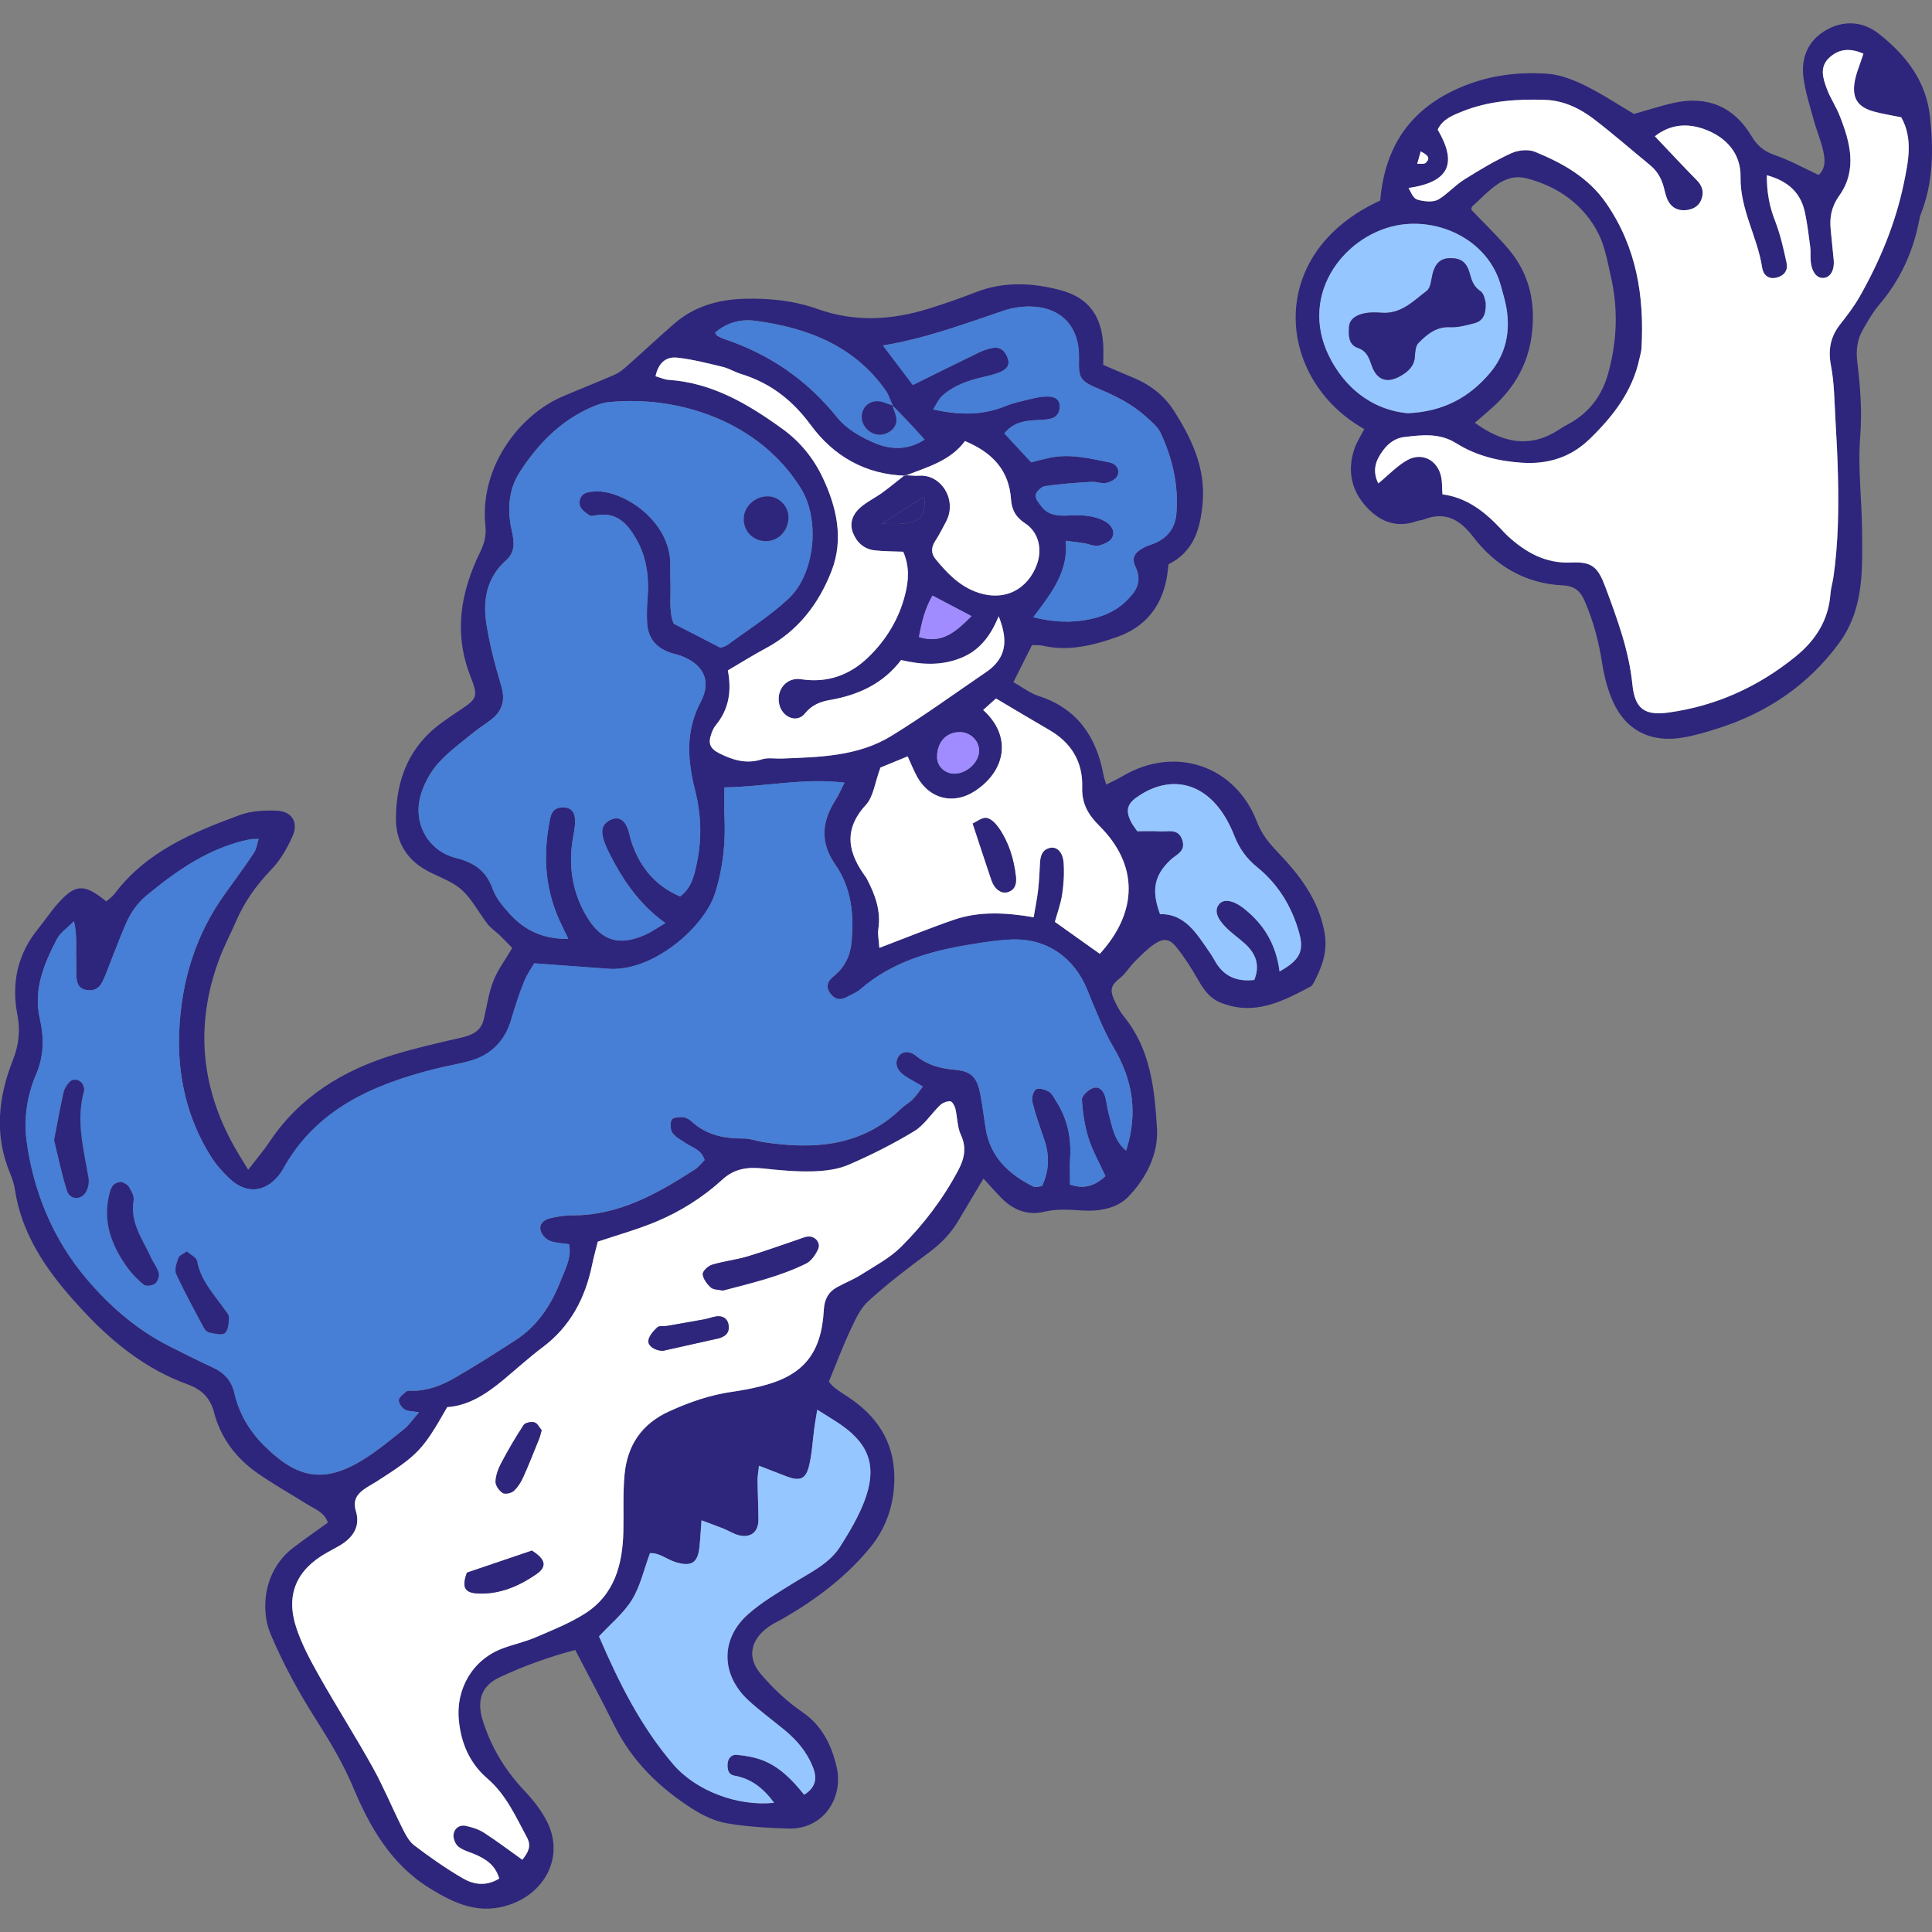 <svg xmlns="http://www.w3.org/2000/svg" viewBox="0 0 720 720"><rect x="0" y="0" width="720" height="720" fill="#808080" stroke="none"/><defs><style>.cls-1{fill:#96c6ff}.cls-2{fill:#fff}.cls-3{fill:#2e267c}.cls-4{fill:#477ed6}</style></defs><g id="Layer_1"><path d="M92.54 435.87c3.74-4.85 5.93-7.36 7.75-10.12 11.22-16.93 27.42-26.83 46.38-32.66 8.18-2.51 16.56-4.41 24.91-6.32 4.17-.95 7.63-2.33 8.72-6.94 1.13-4.76 1.78-9.71 3.55-14.22 1.65-4.21 4.48-7.96 7.04-12.32-1.59-1.63-2.99-3.14-4.47-4.57-1.55-1.49-3.4-2.71-4.71-4.37-3.38-4.31-5.91-9.53-9.97-13.01-4.04-3.47-9.73-4.95-14.32-7.88-6.65-4.26-9.93-10.62-9.87-18.61.12-14.64 5.05-26.94 17.3-35.69 1.75-1.25 3.5-2.49 5.29-3.68 7.81-5.17 8.31-5.36 5.09-13.67-6.25-16.13-3.51-31.32 3.75-46.18 1.54-3.16 2.29-6.09 1.92-9.64-2.28-21.38 12.16-41.09 28.68-48.2 6.46-2.78 13.01-5.33 19.45-8.13 1.61-.7 3.07-1.86 4.4-3.03 5.96-5.28 11.78-10.73 17.78-15.96 7.5-6.55 16.54-9.06 26.28-9.33 9.26-.25 18.45.69 27.19 3.81 13.94 4.98 27.73 4.15 41.53-.15 5.85-1.83 11.65-3.85 17.36-6.08 10.49-4.1 21.13-3.59 31.65-.79 10.27 2.74 15.18 9.34 15.9 19.97.17 2.43.02 4.88.02 7.87 3.65 1.56 7.22 3.16 10.84 4.63 6.43 2.61 11.76 6.6 15.51 12.48 6.69 10.49 11.84 21.41 10.7 34.42-.85 9.6-3.31 18.1-12.73 22.8-.26 2.02-.4 3.84-.75 5.61-2.07 10.5-8.21 17.82-18.17 21.38-8.97 3.2-18.23 5.57-27.95 3.33-1.15-.27-2.4-.14-3.99-.21-2.18 4.34-4.34 8.65-6.93 13.8 3.21 1.8 6.11 4.09 9.42 5.16 14.53 4.72 21.56 15.33 24.2 29.64.16.89.5 1.75.98 3.38 2.19-1.13 4.25-2.06 6.18-3.2 19.4-11.45 41.88-3.98 49.97 17.03 1.73 4.5 4.32 7.76 7.53 11.12 8.31 8.67 15.58 17.97 17.71 30.47 1.18 6.95-1.05 12.64-4.05 18.39-.28.53-.65 1.15-1.14 1.42-10.64 5.68-21.31 11.17-33.87 5.9-3.92-1.65-6.08-4.84-8.11-8.39-2.42-4.23-5.06-8.4-8.1-12.19-2.52-3.13-4.76-3.39-8.07-1.18-2.75 1.84-5.13 4.3-7.49 6.65-1.95 1.94-3.37 4.48-5.5 6.15-3.99 3.12-3.64 5.01-1.39 9.57.81 1.64 1.76 3.27 2.91 4.68 9.9 12.14 11.43 26.96 12.32 41.58.6 9.77-4.07 18.78-10.77 25.69-4.12 4.25-10.81 5.43-16.86 5.04-4.91-.32-9.57-.7-14.5.48-6.05 1.44-11.5-.69-15.88-5.17-2.12-2.17-4.11-4.45-6.65-7.22-3.33 5.59-6.41 10.71-9.45 15.86-2.85 4.84-6.68 8.62-11.22 11.97-7.63 5.63-15.19 11.43-22.2 17.8-3 2.72-4.88 6.89-6.66 10.69-2.84 6.05-5.18 12.34-8.08 19.36 1.41 2.12 4.2 3.77 7 5.61 10.61 6.96 17.18 16.41 17.39 29.55.16 9.86-2.71 18.93-8.84 26.47-8.98 11.04-20.27 19.5-32.56 26.62-1.86 1.07-3.85 1.95-5.58 3.2-6.57 4.78-8.03 11.29-2.87 17.4 4.5 5.32 9.74 10.29 15.48 14.22 7.47 5.12 10.91 12.25 12.85 20.44 2.68 11.28-4.64 23.47-18.08 23.05-7.65-.24-15.36-.68-22.88-1.98-4.39-.76-8.79-2.86-12.6-5.28-12.35-7.84-22.6-17.77-29.23-31.1-4.63-9.3-9.54-18.46-14.6-28.2-9.58 2.53-19.08 5.9-28.19 10.18-6.77 3.18-8.64 8.65-6.24 16.24 3.09 9.79 8.24 18.35 15.33 25.87 3.32 3.51 6.47 7.46 8.62 11.75 6.3 12.56-.32 26.06-13.61 30.76-11.61 4.11-20.91-.29-30.18-6.02-14.25-8.81-22.24-22.66-28.42-37.42-3.83-9.15-8.8-17.36-14.07-25.66-6.38-10.05-12.15-20.66-16.78-31.62-3.85-9.11-2.71-23.81 8.64-32.34 4.12-3.1 8.35-6.06 12.72-9.22-1.38-3.89-4.71-4.94-7.43-6.64-6.23-3.88-12.64-7.5-18.66-11.67-8.04-5.58-13.84-13.15-16.32-22.67-1.49-5.71-4.78-8.69-10.08-10.61-14.77-5.33-27.09-15.05-37.49-26.04-12.31-13.01-23.76-27.45-26.63-46.35-.32-2.1-1.01-4.2-1.83-6.17-5.93-14.2-4.45-28.3 1.01-42.1 2.25-5.67 2.86-11.06 1.71-16.99-2.27-11.74.02-22.52 7.67-31.97 2.51-3.1 4.72-6.45 7.36-9.43 6.56-7.42 9.84-7.58 18.1-.85 1-.91 2.27-1.74 3.12-2.88 11.87-15.72 29.16-22.9 46.78-29.35 4.18-1.53 9.05-1.73 13.57-1.58 5.69.19 8.28 4.35 5.92 9.58-1.98 4.38-4.47 8.83-7.78 12.24-5.65 5.84-10.18 12.21-13.36 19.64-1.92 4.49-4.25 8.81-5.98 13.36-9.64 25.48-6.98 49.83 7.01 73.08.93 1.55 1.88 3.09 3.58 5.88Zm240.02-284.82.13.1c-.87-1.91-1.46-4.01-2.65-5.69-11.83-16.73-29.22-23.32-48.54-25.91-5.36-.72-10.7.58-15.03 4.47.53.71.65 1.01.87 1.13.81.42 1.62.87 2.47 1.15 16.92 5.68 30.95 15.25 42.22 29.32 3.43 4.29 9 7.42 14.2 9.59 5.81 2.42 12.26 2.6 18.33-1.41-2.16-2.37-3.95-4.37-5.79-6.33-2.04-2.17-4.14-4.29-6.22-6.43Zm4.81 26.21c-14.85-.41-26.74-7.33-35.17-18.8-6.91-9.39-15.13-15.75-26.05-19.1-2.33-.72-4.48-2.09-6.84-2.65-5.6-1.35-11.22-2.8-16.93-3.43-4.37-.48-7.09 2.19-8.08 6.93 1.92.55 3.35 1.24 4.82 1.34 16.3 1.09 29.61 8.99 42.42 18.24 6.65 4.8 11.62 10.95 15.05 18.18 5.25 11.08 7.88 22.92 3.34 34.71-4.71 12.23-12.48 22.44-24.45 28.85-4.79 2.57-9.41 5.48-14.23 8.3 1.51 7.84.32 14.57-4.5 20.42-.76.92-1.27 2.11-1.67 3.25-1.28 3.58-.45 5.52 3.05 7.27 5.01 2.51 10.08 4.05 15.82 2.2 2.22-.72 4.84-.19 7.27-.28 14.12-.55 28.48-.79 40.93-8.42 12.23-7.5 23.86-15.99 35.73-24.07 1.01-.69 1.95-1.5 2.79-2.39 4.14-4.37 4.85-9.8 1.5-18.16-3.1 7.64-7.38 12.93-14.24 15.62-7.15 2.81-14.36 2.53-22.12.7-6.63 8.75-15.8 13.02-26.46 14.88-3.41.6-6.71 1.71-9.37 5.04-3.01 3.77-8.52 1.42-9.59-3.53-1.15-5.31 2.73-10.07 8.11-9.24 9.9 1.51 18.26-1.55 25.16-8.26 6.67-6.48 11.44-14.34 13.7-23.49 1.25-5.08 1.67-10.21-.76-15.77-3.4-.14-7.05-.1-10.64-.51-3.99-.46-6.71-2.97-8.12-6.62-1.38-3.57.01-6.83 2.59-9.17 2.45-2.22 5.58-3.68 8.29-5.64 2.89-2.09 5.64-4.38 8.45-6.59 1.83.07 3.67.31 5.49.2 8.07-.51 14.19 9.05 9.92 17.1-1.29 2.43-2.53 4.89-4.02 7.19-1.52 2.35-1.69 4.61.07 6.75 4.1 4.98 8.51 9.7 14.68 12.1 11.28 4.38 19.84-1.21 23.08-9.97 2.15-5.82.68-12.13-4.35-15.41-3.51-2.29-4.99-5.02-5.26-8.95-.74-10.55-6.57-17.27-17.16-21.72-5.4 7.36-14.04 9.71-22.25 12.89Zm61.4 264.22c5.3 1.81 9.27.46 13.21-3.16-2.19-4.8-4.77-9.32-6.31-14.18-1.46-4.59-2.19-9.52-2.45-14.34-.08-1.4 2.32-3.61 4.03-4.26 2.31-.88 4.02.92 4.64 3.25.55 2.06.74 4.22 1.3 6.28 1.33 4.87 2.03 10.08 6.48 13.73 4.51-13.83 2.53-26.24-4.62-38.35-4.02-6.82-6.88-14.35-9.9-21.71-4.89-11.92-15.03-19.02-27.88-18.6-5.18.17-10.36.99-15.5 1.83-14.98 2.45-29.35 6.45-41.16 16.76-1.35 1.18-3.16 1.83-4.76 2.73-2.48 1.4-4.63 1.22-6.42-1.22-1.91-2.61-.85-4.72 1.23-6.38 4.09-3.28 6.19-7.56 6.68-12.63 1-10.31 0-20.34-6.1-29.1-5.68-8.14-5.01-15.96.13-23.94 1.25-1.95 2.14-4.13 3.36-6.5-15.41-1.85-29.76 1.57-44.78 1.76 0 3.82-.14 7.12.03 10.4.5 9.88-.47 19.49-3.48 29.03-4.07 12.86-23.29 29.36-39.66 28.18-8.82-.63-17.64-1.3-27.73-2.04-.92 1.61-2.68 4.05-3.77 6.76-1.82 4.55-3.38 9.21-4.73 13.92-2.42 8.42-7.77 13.74-16.21 15.9-4.14 1.06-8.38 1.78-12.52 2.83-23.15 5.9-44.17 15.05-56.45 37.37-.44.8-.97 1.57-1.55 2.28-5.21 6.39-12.16 6.96-18.31 1.19-2.66-2.5-5.15-5.34-7.07-8.43-8.86-14.22-12.42-30.03-11.71-46.5.81-18.65 6.09-36.14 17.26-51.5 3.6-4.96 7.19-9.93 10.61-15.02.89-1.32 1.08-3.1 1.75-5.15-1.67.08-2.56 0-3.39.17-14.9 3.06-26.9 11.42-38.35 20.87-3.67 3.03-6.18 6.82-7.98 11.07-2.61 6.14-4.92 12.4-7.38 18.61-.34.85-.74 1.68-1.14 2.5-1.22 2.54-3.22 3.55-6 3.08-2.61-.44-3.5-2.32-3.66-4.59-.17-2.44 0-4.9-.1-7.34-.18-4.12.43-8.32-.84-13.71-2.71 2.76-5.13 4.34-6.31 6.58-4.87 9.3-8.9 18.88-6.39 29.83 1.6 7.01 1.54 13.81-1.4 20.67-3.43 8.01-4.68 16.71-3.49 25.26 2.64 18.87 9.9 36.23 22.11 50.73 8.62 10.24 18.91 19.24 31.19 25.39 5.2 2.61 10.39 5.26 15.68 7.68 4.43 2.03 7.3 4.79 8.46 9.94 1.63 7.25 5.51 13.81 10.69 19.02 12.12 12.2 22.05 14.79 36.85 5.79 5.47-3.33 10.46-7.48 15.47-11.5 2.03-1.63 3.54-3.9 5.73-6.37-2.47-.45-4.2-.34-5.38-1.09-1.09-.69-2.25-2.38-2.15-3.51.11-1.13 1.68-2.2 2.75-3.14.39-.34 1.18-.33 1.78-.31 6.05.17 11.49-2 16.53-4.92 7.66-4.43 15.15-9.19 22.57-14.02 8.27-5.38 13.33-13.32 16.81-22.34 1.61-4.18 4.01-8.24 3.02-13.33-2.58-.41-5.12-.41-7.3-1.31-1.43-.59-2.96-2.32-3.33-3.81-.62-2.46 1.34-4.04 3.54-4.55 2.67-.63 5.46-1.08 8.19-1.07 17.44.07 31.78-8.08 45.78-17.12 1.43-.92 2.5-2.4 3.63-3.5-1.2-3.94-4.52-4.58-6.97-6.25-1.75-1.2-3.84-2.2-5-3.85-.84-1.2-.92-3.51-.34-4.93.32-.78 2.69-1.03 4.11-.96 1.11.05 2.4.73 3.25 1.52 5.55 5.17 12.25 6.51 19.54 6.45 2.4-.02 4.79.95 7.2 1.32 18.87 2.88 36.77 1.74 51.5-12.52 1.31-1.27 3.02-2.14 4.29-3.43 1.35-1.37 2.41-3.03 3.74-4.75-2.77-1.64-4.95-2.78-6.96-4.15-2.81-1.92-3.6-4.74-2.15-6.99 1.22-1.91 3.92-2.42 6.49-.35 4.29 3.45 9 4.79 14.4 5.23 6.32.52 8.41 2.78 9.64 9.12.82 4.2 1.31 8.47 1.98 12.7 1.7 10.7 8.63 17.19 17.81 21.73.89.44 2.27-.13 3.23-.21 2.81-6 2.75-11.64.78-17.38-1.58-4.63-3.23-9.26-4.41-14-.35-1.43.32-3.98 1.39-4.65 1.03-.66 3.39.06 4.77.87 1.21.71 1.93 2.32 2.75 3.61 4.1 6.42 5.66 13.46 5.18 21.03-.2 3.27-.03 6.57-.03 10.03Zm-212.71 258.6c-1.47-4.97-4.78-7.09-8.48-8.79-2.22-1.02-4.75-1.58-6.65-3.01-1.17-.88-2.08-3.05-1.93-4.52.22-2.33 2.17-3.85 4.63-3.32 2.35.51 4.79 1.28 6.78 2.57 4.8 3.1 9.36 6.56 14.25 10.05 2-2.53 3.52-4.98 1.74-8.28-4.21-7.8-7.78-15.98-14.75-21.97-6.59-5.67-9.81-13.08-10.65-21.72-1.16-11.93 5.28-22.75 16.43-26.84 4.02-1.48 8.27-2.41 12.2-4.09 6.18-2.64 12.52-5.16 18.17-8.72 11.28-7.08 14.26-18.5 14.52-30.97.15-7.04-.24-14.13.45-21.11 1.06-10.78 6.37-18.76 16.64-23.42 7.6-3.45 15.3-6.13 23.57-7.29 3.63-.51 7.26-1.23 10.82-2.12 15.58-3.89 22.33-12.13 23.22-28.46.2-3.72 1.61-6.52 4.79-8.31 2.93-1.65 6.12-2.85 8.95-4.65 5.15-3.28 10.75-6.2 15.02-10.43 8.48-8.43 15.72-18 21.36-28.63 2.21-4.16 3.19-8.35.95-13.13-1.38-2.94-1.27-6.55-2.06-9.81-.25-1.05-1.2-2.68-1.9-2.71-1.26-.06-2.86.57-3.8 1.47-3.29 3.16-5.86 7.38-9.62 9.67-7.82 4.75-16.08 8.91-24.49 12.53-4.08 1.76-8.91 2.32-13.42 2.45-6.09.16-12.22-.41-18.3-1.07-5.71-.62-10.69-.07-15.26 4.11-7.27 6.65-15.62 11.91-24.7 15.7-6.97 2.91-14.3 4.94-21.77 7.46-.68 2.76-1.51 5.68-2.12 8.66-2.55 12.42-8.09 22.96-18.48 30.74-5.14 3.85-9.89 8.22-14.84 12.32-6.17 5.11-12.76 9.42-20.66 9.94-9.22 16.15-10.75 17.75-26.58 27.89-1.29.83-2.66 1.53-3.93 2.38-3.01 2.02-4.77 4.35-3.54 8.43 1.78 5.92-1.15 10.02-6.12 12.95-1.58.93-3.23 1.76-4.83 2.67-11.17 6.33-15.27 15.59-11.28 27.8 2.07 6.32 5.32 12.33 8.61 18.16 6.45 11.43 13.52 22.5 19.89 33.96 4.01 7.21 7.15 14.89 10.86 22.27 1.22 2.44 2.53 5.21 4.6 6.78 5.82 4.45 11.88 8.67 18.2 12.35 3.97 2.31 8.61 3.04 13.51.04Zm82.43-458.7c.5-.2 1.78-.43 2.71-1.12 7.63-5.63 15.78-10.72 22.65-17.17 9.96-9.35 11.81-29.47 4.63-41.05-15.45-24.92-45.42-34.79-71.56-32.19-2.68.27-5.37 1.34-7.84 2.51-10.87 5.12-18.85 13.5-25.29 23.4-4.43 6.83-4.8 14.43-3.04 22.16.92 4.07 1.32 7.82-2.24 10.98-7.16 6.37-8.64 14.78-7.25 23.58 1.23 7.82 3.27 15.56 5.54 23.16 1.53 5.13.52 9.03-3.45 12.28-2.13 1.75-4.55 3.14-6.68 4.88-4.48 3.68-9.25 7.13-13.14 11.37-2.81 3.06-5.01 7.02-6.39 10.97-3.73 10.66 1.76 21.77 12.74 24.57 6.96 1.77 11.36 4.86 13.77 11.68 1.18 3.34 3.77 6.34 6.2 9.06 5.69 6.39 12.85 9.6 21.94 9.42-1.35-2.8-2.46-4.98-3.46-7.22-5.42-12.2-5.98-24.83-3.29-37.75.6-2.9 2.27-4.16 5.17-4.01 3.26.18 4.1 2.52 4.11 5.06.01 2.42-.59 4.85-.96 7.27-1.53 10.05.06 19.59 5.27 28.32 5.41 9.09 12 11.12 21.65 6.9 2.45-1.07 4.67-2.68 7.69-4.44-9.95-7.11-16.15-16.47-21.22-26.65-1.07-2.15-2.05-4.51-2.3-6.86-.29-2.71 1.55-4.65 4.15-5.36 2.53-.7 4.14.99 5.05 3.01.87 1.93 1.13 4.12 1.84 6.13 3.18 9.09 8.82 15.94 17.95 19.8 4.22-3.1 5.2-7.6 6.17-12.06 1.98-9.14 1.75-18.2-.54-27.31-2.81-11.17-3.79-22.07 2.02-33.06 4.26-8.06.95-14.2-7.54-17.32-.86-.32-1.77-.5-2.66-.75-5.95-1.69-9.54-5.38-9.76-11.78-.09-2.69-.1-5.4.14-8.07.7-8.1-.1-15.86-4.29-23.07-3.3-5.67-7.31-9.91-14.66-8.64-.89.15-2.09.44-2.7.01-1.37-.96-3.13-2.14-3.51-3.57-.58-2.14.44-4.45 2.92-4.97 2.04-.43 4.29-.49 6.35-.12 11.29 2.03 24.7 13.21 24.4 27.27-.08 3.98.2 7.97.06 11.94-.13 4.03.21 7.88 1.27 9.88 6.61 3.39 11.7 6.01 17.36 8.92Zm36.08 283.98c-.44 2.71-.8 4.69-1.08 6.68-.67 4.84-.86 9.8-2.05 14.5-1.22 4.78-3.51 5.5-8.26 3.69-3.28-1.25-6.55-2.53-10.33-4-.26 2.52-.56 4.02-.54 5.51.06 4.9.33 9.79.33 14.69 0 4.44-2.85 6.76-7.14 5.75-2.04-.48-3.9-1.71-5.88-2.51-2.41-.97-4.86-1.84-8.19-3.09-.31 4.07-.45 7.05-.77 10.02-.63 5.84-3 7.31-8.71 5.62-3.4-1-6.32-3.68-9.72-3.39-2.3 6.2-3.61 12.32-6.71 17.35-3.1 5.05-7.98 9-12.29 13.65 7.39 17.2 15.57 33.6 27.66 47.68 8.53 9.94 24.06 15.78 37.59 14.33-3.93-5.33-8.42-8.98-14.79-10.11-2.28-.41-2.62-2.28-2.55-4.22.08-2.18 1.44-3.72 3.4-3.54 3.29.31 6.67.87 9.72 2.06 6.41 2.51 11.1 7.39 15.43 12.82 4.26-2.7 4.96-5.97 3.25-10.31-2.21-5.6-5.91-9.96-10.44-13.71-4.48-3.71-9.21-7.15-13.49-11.07-10.32-9.46-10.65-22.84-.33-32.08 5.18-4.64 11.36-8.21 17.31-11.92 6.24-3.89 13.12-7.04 17.18-13.48 3.41-5.42 6.78-11.03 9.02-16.99 4.46-11.89 2.36-20.45-8.42-28.05-2.72-1.92-5.61-3.6-9.2-5.88m23.14-172.11c9.74-3.7 18.68-7.35 27.79-10.48 9.44-3.24 19.25-2.73 29.73-.94.64-3.9 1.31-7.13 1.68-10.38.38-3.35.48-6.72.69-10.09.17-2.64.96-4.89 3.93-5.42 2.39-.43 4.56 1.62 4.85 5.51.3 3.91.05 7.93-.53 11.82-.53 3.56-1.82 7.01-2.72 10.28 5.91 4.21 11.32 8.06 16.75 11.92 14.29-15.71 14.44-33.18-.19-47.72-4.22-4.2-6.56-8.29-6.38-14.41.28-9.3-3.98-16.49-12.15-21.23-6.59-3.83-13.12-7.75-19.98-11.81-1.72 1.55-3.23 2.9-4.77 4.29 10.89 9.81 8.43 22.87-3.35 30.38-7.87 5.01-16.73 2.7-21.23-5.44-1.28-2.31-2.25-4.8-3.57-7.65-4.12 1.69-7.72 3.18-10.14 4.17-2.06 5.56-2.58 10.81-5.43 13.92-8.65 9.43-6.56 18.07.09 27.06.18.24.3.53.44.81 3.02 5.78 5.13 11.73 4.11 18.46-.3 1.98.2 4.07.39 6.95Zm57.35-123.23c7.79 1.9 14.1 2.09 20.5.86 5.23-1.01 10.03-2.97 13.89-6.66 3.66-3.5 6.47-7.13 3.75-12.91-1.67-3.55-.36-5.42 3.26-7.34 1.34-.71 2.86-1.07 4.25-1.69 4.62-2.06 7.24-5.78 7.68-10.66.95-10.62-1.4-20.74-5.86-30.3-1.11-2.37-3.47-4.25-5.5-6.09-5.05-4.57-11.02-7.59-17.28-10.21-7.39-3.1-7.79-3.97-7.63-11.57.25-11.69-6.6-19.08-18.26-19.23-3.31-.04-6.79.51-9.93 1.58-14.57 4.93-28.99 10.33-44.87 12.94 4.18 5.53 7.79 10.31 11.14 14.73 8.74-4.31 16.66-8.27 24.64-12.12 1.63-.79 3.41-1.41 5.19-1.7 2.86-.47 4.49 1.1 5.49 3.72 1.04 2.72-.47 4.23-2.46 5.13-2.19 1-4.62 1.53-6.99 2.08-5.44 1.26-10.65 3.08-14.85 6.86-1.42 1.28-2.24 3.24-3.48 5.13 9.52 2.11 18.13 2.33 26.66-1.13 3.38-1.38 7.04-2.1 10.62-2.97 1.77-.43 3.63-.72 5.44-.7 2.25.02 4.34.67 4.47 3.51.11 2.47-1.13 4.22-3.46 4.76-2.06.48-4.24.45-6.38.59-4.05.27-7.79 1.16-10.78 4.88 3.44 3.71 6.71 7.23 9.99 10.77 2.53-.62 4.58-1.17 6.66-1.64 7.74-1.72 15.25.23 22.74 1.73 2.28.46 3.79 2.68 2.75 4.94-.6 1.3-2.65 2.35-4.22 2.67-1.71.35-3.64-.54-5.44-.43-5.78.37-11.57.75-17.29 1.59-1.39.2-3.34 2.05-3.53 3.36-.2 1.34 1.26 3.1 2.32 4.42 2.59 3.24 6.26 3.37 10.04 3.18 4.62-.23 9.26-.12 13.45 2.15 2.33 1.26 3.91 3.68 2.72 6.07-.75 1.52-3.22 2.61-5.11 3-1.65.34-3.55-.61-5.35-.9-2.03-.32-4.08-.54-6.84-.9 1.04 11.44-5.27 19.43-12.11 28.48Zm91.79 132.03c7.61-4.27 9.22-7.59 7.29-14.5-2.71-9.68-7.8-18.03-15.61-24.36-3.98-3.22-6.62-6.91-8.49-11.63-1.56-3.93-3.61-7.88-6.29-11.11-8.41-10.11-19.95-10.59-30.28-3.21-3.42 2.44-3.9 4.92-2.13 8.72.63 1.35 1.63 2.52 2.5 3.83 2.99 0 5.72-.13 8.43.04 3.14.2 7.02-1.26 8.41 3.43 1.21 4.1-2.33 5.2-4.42 7.17-6.07 5.7-7.27 11.31-3.94 20.25 7.86-.2 12.28 5.22 16.35 11.14 1.39 2.02 2.86 4.01 4.03 6.15 3.17 5.79 8.01 7.98 14.74 7.24 2.16-5.32.69-9.61-3.21-13.27-2.23-2.09-4.8-3.82-6.98-5.95-3.77-3.69-4.67-6.51-3.13-8.74 1.71-2.48 5.41-1.91 9.67 1.5 7.23 5.78 11.77 13.17 13.07 23.31ZM362.05 229.6c-5.38-2.83-9.84-5.18-14.54-7.65-2.84 4.86-4.03 9.95-5.05 15.46 8.53 2.66 13.61-1.79 19.59-7.81m-4 43.24c-5.26-.2-8.85 3.58-8.84 9.3 0 3.43 2.89 6.19 6.47 6.19 4.56 0 9.08-4.14 9.21-8.42.11-3.66-3.05-6.92-6.84-7.07m-29.45-77.69c13.34.73 16.7-1.39 15.86-10.08zM514.36 74.76c1.72-19.98 11.01-34.18 30.06-42.25 10.58-4.48 21.27-5.79 32.3-5.02 4.71.33 9.54 2.22 13.86 4.33 6.3 3.09 12.2 7.01 18.38 10.65 4.82-1.36 9.74-3 14.77-4.12 12.45-2.77 22.42 1.34 28.98 12.34 2.21 3.71 4.79 5.78 8.84 7.16 5.45 1.86 10.55 4.73 16.19 7.34 2.91-2.6 2.38-6.26 1.52-9.77-.87-3.56-2.32-6.98-3.29-10.52-1.44-5.31-3.19-10.61-3.88-16.04-.98-7.63 1.93-14.09 8.8-17.84 6.44-3.52 13.4-3.03 19.11 1.43 10.13 7.92 17.83 17.58 19.27 31.13 1.31 12.34 1.23 24.46-3.44 36.2-.34.85-.5 1.77-.67 2.68-2.29 11.64-7.1 22.03-14.84 31.11-2.37 2.78-4.21 6.04-6.04 9.22-2.18 3.78-2.66 7.65-2.1 12.26 1.11 9.09 1.79 18.41 1.07 27.51-.94 12.02.62 23.85.7 35.75.07 10.02.4 20.27-2.77 29.99-1.3 3.99-3.31 7.94-5.79 11.33-11.43 15.6-26.72 25.93-45.05 31.79-4.37 1.4-8.81 2.73-13.32 3.47-12.8 2.08-22.2-3.37-26.8-15.54-1.5-3.96-2.54-8.18-3.19-12.37-1.22-7.92-3.24-15.53-6.42-22.9-1.62-3.74-3.68-5.71-8.16-5.92-13.97-.67-25.1-7.2-33.52-18.19-4.79-6.25-10.27-9.51-18.2-6.41-.85.33-1.82.33-2.68.64-8.12 2.89-14.56-.17-19.63-6.21s-6.22-13.23-3.66-20.75c.87-2.56 2.42-4.88 3.67-7.33-32.96-18.53-37.19-65.49 5.93-85.16Zm144.1-9.46c-.05 6.5 1 11.72 3.04 16.97 1.98 5.08 3.2 10.49 4.33 15.84.57 2.67-.97 4.74-3.82 5.39-3.11.71-4.92-1.18-5.3-3.74-1.74-11.48-8.26-21.67-8.05-33.81.15-8.68-5.31-14.88-13.62-17.84-6.6-2.35-12.84-1.63-18.3 2.69 5.46 5.76 10.44 11.14 15.59 16.35 1.95 1.97 2.67 4.12 1.93 6.64-.75 2.56-2.65 4.03-5.32 4.46-3.03.48-5.57-.44-7.11-3.07-.9-1.54-1.28-3.42-1.73-5.19-.85-3.38-2.45-6.22-5.18-8.45-6.88-5.64-13.57-11.5-20.62-16.92-5.4-4.15-11.51-7.16-18.5-7.39-10.47-.35-20.85.33-30.74 4.28-3.68 1.47-7.43 2.92-9.27 6.81 7.12 12.17 4.83 19.47-10.86 21.76 2.09 3.99 2.05 4.23 5.37 4.8 1.92.33 4.39.34 5.92-.61 3.36-2.09 6.07-5.21 9.42-7.31 5.67-3.57 11.47-7.03 17.55-9.83 2.55-1.17 6.35-1.57 8.86-.54 10.26 4.21 19.83 9.5 26.46 19.05 11.41 16.45 14.34 34.84 13.23 54.26-.07 1.21-.47 2.4-.72 3.6-2.57 12.24-9.8 21.58-18.52 30.06-7.06 6.86-15.47 9.52-25.18 8.91-8.73-.55-17.17-2.58-24.47-7.18-6.43-4.06-12.96-3.17-19.54-2.4-4.45.52-7.6 3.9-9.67 7.83-1.59 3.02-1.61 6.21.02 9.46 3.87-3.18 6.97-6.55 10.77-8.67 5.49-3.08 11.23-.08 12.62 6.05.46 2.04.34 4.21.51 6.68 9.07 1.2 15.7 6.44 21.68 12.77.84.89 1.64 1.83 2.55 2.66 6.75 6.18 14.11 10.44 23.87 9.98 7.74-.36 9.88 1.76 12.7 9.34 4.36 11.77 8.72 23.47 10 36.17.92 9.16 4.69 11.63 13.53 10.39 17.74-2.48 33.42-9.6 47.31-20.89 7.52-6.11 12.24-13.58 12.97-23.4.16-2.12.82-4.19 1.12-6.3 1.78-12.45 1.95-24.97 1.67-37.51-.16-7.03-.52-14.06-.94-21.08-.4-6.71-.4-13.51-1.66-20.07-1.14-5.94-.21-10.79 3.45-15.44 2.65-3.36 5.27-6.81 7.37-10.52 7.41-13.14 13.2-27 16.28-41.8 1.72-8.28 3.56-16.83-.91-24.81-3.69-.76-7.04-1.25-10.27-2.16-5.5-1.55-7.86-4.45-7.24-10.04.41-3.75 2.12-7.35 3.41-11.51-4.29-1.85-8.51-2.22-12.47 1.26-4.08 3.58-2.63 7.87-1.14 11.89 1.27 3.43 3.4 6.53 4.75 9.94 3.94 9.95 6.67 20.23-.15 29.84-2.99 4.22-3.66 8.2-3.16 12.88.39 3.65.7 7.31 1.08 10.96.41 3.97-1.29 6.83-4.1 6.82-2.29-.01-4.06-2.33-4.44-6.04-.19-1.82.05-3.7-.19-5.51-.54-4.24-1.07-8.49-1.93-12.67-1.49-7.27-5.99-11.79-14.23-14.07Zm-108.83 92.27c10.59 7.66 20.86 9.63 31.79 2.26 1.52-1.02 3.2-1.79 4.75-2.76 6.83-4.23 11.05-10.29 13.19-18.04 3.31-12.02 3.73-24.08.92-36.19-1.23-5.33-2.15-10.94-4.57-15.74-5.54-10.98-15.32-17.7-26.81-20.64-8.71-2.23-14.28 5.22-20.17 10.37-.37.32-.35 1.09-.42 1.34 4.73 4.96 9.58 9.6 13.89 14.69 7.99 9.42 10.24 20.51 8.55 32.57-1.47 10.44-6.39 18.98-14.11 26.02-2.19 2-4.47 3.91-7.02 6.12ZM524.58 154c13.45-.58 23.13-6.04 30.73-15.06 5.84-6.93 7.64-15.24 6.1-24.18-.47-2.71-1.3-5.36-2-8.02-4.53-17.11-23.1-26-39.28-22.65-19.77 4.09-37.16 26.81-23.75 50.69 6.29 11.21 16.24 18.08 28.21 19.22Zm4.88-97.57c-.46 1.63-.88 3.13-1.3 4.63 1.08-.1 2.56.22 3.18-.37 2.05-1.95.41-3.05-1.88-4.25Z" class="cls-3"/><path d="M398.77 441.48c0-3.46-.17-6.76.03-10.03.47-7.58-1.08-14.61-5.18-21.03-.82-1.29-1.54-2.9-2.75-3.61-1.37-.8-3.73-1.52-4.77-.87-1.07.68-1.74 3.22-1.39 4.65 1.17 4.74 2.82 9.37 4.41 14 1.97 5.75 2.03 11.38-.78 17.38-.95.08-2.34.65-3.23.21-9.18-4.54-16.11-11.03-17.81-21.73-.67-4.23-1.16-8.5-1.98-12.7-1.23-6.35-3.32-8.61-9.64-9.12-5.39-.44-10.11-1.78-14.4-5.23-2.57-2.07-5.27-1.55-6.49.35-1.44 2.25-.66 5.08 2.15 6.99 2.01 1.37 4.19 2.51 6.96 4.15-1.33 1.72-2.39 3.38-3.74 4.75-1.28 1.3-2.98 2.16-4.29 3.43-14.73 14.25-32.63 15.4-51.5 12.52-2.42-.37-4.81-1.34-7.2-1.32-7.3.06-13.99-1.28-19.54-6.45-.85-.79-2.13-1.47-3.25-1.52-1.42-.07-3.79.18-4.11.96-.57 1.41-.5 3.72.34 4.93 1.15 1.64 3.25 2.65 5 3.85 2.44 1.68 5.76 2.31 6.97 6.25-1.12 1.1-2.2 2.58-3.63 3.5-14 9.05-28.34 17.19-45.78 17.12-2.73-.01-5.52.44-8.19 1.07-2.21.52-4.16 2.09-3.54 4.55.38 1.5 1.9 3.22 3.33 3.81 2.17.9 4.72.9 7.3 1.31 1 5.09-1.4 9.15-3.02 13.33-3.48 9.02-8.54 16.96-16.81 22.34-7.42 4.83-14.91 9.59-22.57 14.02-5.04 2.91-10.48 5.09-16.53 4.92-.6-.02-1.39-.03-1.78.31-1.07.94-2.64 2-2.75 3.14-.11 1.13 1.06 2.81 2.15 3.51 1.18.75 2.91.65 5.38 1.09-2.19 2.47-3.7 4.74-5.73 6.37-5.02 4.02-10.01 8.17-15.47 11.5-14.8 9.01-24.73 6.41-36.85-5.79-5.18-5.22-9.05-11.77-10.69-19.02-1.16-5.15-4.02-7.91-8.46-9.94-5.29-2.42-10.47-5.07-15.68-7.68-12.27-6.15-22.57-15.16-31.19-25.39-12.2-14.5-19.47-31.86-22.11-50.73-1.19-8.54.05-17.25 3.49-25.26 2.94-6.86 3-13.66 1.4-20.67-2.51-10.95 1.52-20.53 6.39-29.83 1.17-2.24 3.59-3.82 6.31-6.58 1.27 5.39.66 9.59.84 13.71.1 2.44-.07 4.91.1 7.34.16 2.27 1.05 4.15 3.66 4.59 2.78.47 4.78-.54 6-3.08.4-.83.8-1.65 1.14-2.5 2.45-6.2 4.77-12.47 7.38-18.61 1.81-4.25 4.31-8.04 7.98-11.07C66.1 324.22 78.1 315.86 93 312.8c.83-.17 1.72-.1 3.39-.17-.67 2.05-.87 3.83-1.75 5.15-3.41 5.09-7 10.06-10.61 15.02-11.16 15.36-16.45 32.85-17.26 51.5-.71 16.47 2.85 32.29 11.71 46.5 1.92 3.09 4.41 5.93 7.07 8.43 6.15 5.77 13.1 5.2 18.31-1.19.58-.71 1.11-1.48 1.55-2.28 12.29-22.32 33.3-31.47 56.45-37.37 4.15-1.06 8.38-1.77 12.52-2.83 8.44-2.16 13.79-7.49 16.21-15.9 1.36-4.71 2.91-9.38 4.73-13.92 1.08-2.71 2.85-5.14 3.77-6.76 10.09.74 18.91 1.41 27.73 2.04 16.37 1.17 35.59-15.32 39.66-28.18 3.02-9.54 3.98-19.15 3.48-29.03-.16-3.28-.03-6.58-.03-10.4 15.02-.19 29.37-3.61 44.78-1.76-1.21 2.37-2.1 4.55-3.36 6.5-5.14 7.99-5.8 15.8-.13 23.94 6.11 8.76 7.09 18.79 6.1 29.1-.49 5.06-2.59 9.35-6.68 12.63-2.07 1.66-3.14 3.77-1.23 6.38 1.79 2.44 3.93 2.62 6.42 1.22 1.59-.9 3.4-1.55 4.76-2.73 11.81-10.31 26.18-14.31 41.16-16.76 5.13-.84 10.31-1.66 15.5-1.83 12.85-.41 22.99 6.69 27.88 18.6 3.02 7.36 5.88 14.9 9.9 21.71 7.14 12.11 9.13 24.51 4.62 38.35-4.46-3.65-5.15-8.86-6.48-13.73-.56-2.06-.76-4.22-1.3-6.28-.62-2.33-2.33-4.13-4.64-3.25-1.71.65-4.11 2.86-4.03 4.26.26 4.82.99 9.74 2.45 14.34 1.54 4.85 4.12 9.38 6.31 14.18-3.94 3.62-7.91 4.97-13.21 3.16Zm-353.29-.96c-3.24.05-4.02 1.85-4.62 4.11-2.73 10.36.59 19.3 6.48 27.56 1.75 2.46 3.92 4.71 6.28 6.58.83.66 3.15.37 4.12-.37.96-.73 1.71-2.72 1.42-3.88-.49-2.02-1.96-3.78-2.83-5.72-3.09-6.86-8.02-13.11-6.55-21.46.28-1.56-.88-3.54-1.79-5.07-.54-.91-1.89-1.33-2.51-1.74Zm-25.31-15.63c1.48 5.99 2.78 12.55 4.81 18.89 1.1 3.45 5.32 3.54 7.1.32.8-1.45 1.17-3.49.9-5.11-1.82-10.79-4.79-21.49-1.65-32.54.15-.53-.1-1.2-.26-1.78-.59-2.15-3.67-3.09-5.15-1.43-.98 1.1-1.92 2.48-2.23 3.87-1.26 5.63-2.27 11.32-3.52 17.78m49.45 41.46c-1.33.98-2.8 1.5-3.12 2.42-.66 1.89-1.57 4.39-.86 5.95 3.16 6.88 6.82 13.52 10.39 20.21.39.74 1.27 1.56 2.04 1.69 1.94.33 4.6 1.11 5.73.18 1.26-1.03 1.43-3.73 1.53-5.72.05-1.02-.98-2.16-1.67-3.14-4.02-5.64-8.88-10.74-10.22-18-.24-1.33-2.4-2.31-3.82-3.59" class="cls-4"/><path d="M186.06 700.08c-4.9 3-9.53 2.27-13.51-.04-6.33-3.68-12.38-7.91-18.2-12.35-2.06-1.58-3.37-4.34-4.6-6.78-3.7-7.38-6.85-15.07-10.86-22.27-6.38-11.46-13.45-22.54-19.89-33.96-3.29-5.83-6.54-11.84-8.61-18.16-4-12.21.1-21.47 11.28-27.8 1.6-.91 3.25-1.74 4.83-2.67 4.97-2.93 7.9-7.03 6.12-12.95-1.23-4.08.53-6.41 3.54-8.43 1.27-.85 2.64-1.56 3.93-2.38 15.83-10.14 17.37-11.74 26.58-27.89 7.9-.52 14.48-4.83 20.66-9.94 4.95-4.1 9.7-8.47 14.84-12.32 10.38-7.78 15.92-18.32 18.48-30.74.61-2.97 1.44-5.9 2.12-8.66 7.47-2.52 14.81-4.55 21.77-7.46 9.08-3.79 17.43-9.06 24.7-15.7 4.57-4.18 9.55-4.72 15.26-4.11 6.07.66 12.21 1.23 18.3 1.07 4.52-.12 9.34-.69 13.42-2.45 8.41-3.63 16.67-7.78 24.49-12.53 3.77-2.29 6.33-6.51 9.62-9.67.93-.89 2.54-1.52 3.8-1.47.69.03 1.64 1.66 1.9 2.71.79 3.26.68 6.87 2.06 9.81 2.24 4.78 1.26 8.96-.95 13.13-5.64 10.63-12.88 20.2-21.36 28.63-4.26 4.23-9.87 7.16-15.02 10.43-2.82 1.8-6.02 3-8.95 4.65-3.18 1.79-4.59 4.59-4.79 8.31-.88 16.33-7.63 24.57-23.22 28.46-3.56.89-7.18 1.61-10.82 2.12-8.27 1.16-15.97 3.84-23.57 7.29-10.27 4.66-15.58 12.63-16.64 23.42-.68 6.99-.3 14.07-.45 21.11-.26 12.47-3.24 23.89-14.52 30.97-5.65 3.55-11.99 6.07-18.17 8.72-3.93 1.68-8.18 2.61-12.2 4.09-11.15 4.1-17.59 14.91-16.43 26.84.84 8.64 4.06 16.05 10.65 21.72 6.98 6 10.54 14.17 14.75 21.97 1.78 3.3.27 5.75-1.74 8.28-4.89-3.48-9.45-6.95-14.25-10.05-1.99-1.29-4.44-2.06-6.78-2.57-2.46-.54-4.41.99-4.63 3.32-.14 1.48.76 3.65 1.93 4.52 1.9 1.42 4.43 1.99 6.65 3.01 3.7 1.7 7.01 3.83 8.48 8.79Zm83.34-219.14c10.49-2.77 21.16-5.22 31-10.08 1.91-.95 3.5-3.25 4.43-5.3 1.11-2.45-1.14-4.98-3.8-4.69-1.17.13-2.31.66-3.45 1.04-6.32 2.12-12.58 4.43-18.96 6.33-4.35 1.29-8.94 1.79-13.29 3.11-1.45.44-3.52 2.4-3.43 3.5.15 1.76 1.6 3.69 3.02 4.96.98.88 2.84.76 4.48 1.13M174 586.08c-1.94 5.43-1.04 7.62 4.55 7.79 7.89.24 14.98-2.82 21.29-7.19 4.25-2.94 3.37-5.64-1.62-8.81-8.2 2.78-15.95 5.41-24.22 8.21m27.85-53.09c-.78-.91-1.53-2.57-2.68-2.91-1.18-.36-3.44.11-4.03 1-3.01 4.56-5.77 9.31-8.33 14.14-1.12 2.12-2.03 4.58-2.13 6.92-.06 1.42 1.32 3.38 2.62 4.22.9.58 3.18.13 4.1-.69 1.53-1.36 2.72-3.27 3.58-5.17 2.14-4.72 4.01-9.56 5.96-14.36.34-.83.51-1.73.91-3.14Zm45.33-29.59c6.7-1.5 13.81-3.08 20.91-4.68.29-.07.57-.22.85-.33 2.38-.97 3.08-2.84 2.46-5.15-.55-2.06-2.22-2.86-4.2-2.67-1.48.14-2.91.77-4.39 1.05-4.76.88-9.53 1.71-14.3 2.53-1.19.2-2.81-.16-3.52.5-1.42 1.32-2.98 3.04-3.33 4.82-.41 2.07 2.56 4.03 5.53 3.95Z" class="cls-2"/><path d="M268.49 241.38c-5.66-2.91-10.75-5.52-17.36-8.92-1.06-2-1.4-5.85-1.27-9.88.13-3.98-.15-7.96-.06-11.94.29-14.07-13.11-25.25-24.4-27.27-2.05-.37-4.31-.31-6.35.12-2.48.52-3.5 2.84-2.92 4.97.38 1.42 2.14 2.6 3.51 3.57.6.42 1.8.14 2.7-.01 7.35-1.27 11.36 2.97 14.66 8.64 4.2 7.21 4.99 14.97 4.29 23.07-.23 2.68-.23 5.38-.14 8.07.22 6.4 3.81 10.09 9.76 11.78.89.25 1.8.43 2.66.75 8.5 3.11 11.81 9.25 7.54 17.32-5.81 10.99-4.83 21.89-2.02 33.06 2.29 9.11 2.52 18.17.54 27.31-.97 4.46-1.95 8.96-6.17 12.06-9.14-3.86-14.77-10.71-17.95-19.8-.7-2.01-.97-4.21-1.84-6.13-.91-2.02-2.52-3.7-5.05-3.01-2.6.72-4.44 2.65-4.15 5.36.25 2.35 1.23 4.71 2.3 6.86 5.07 10.19 11.27 19.55 21.22 26.65-3.02 1.76-5.24 3.37-7.69 4.44-9.65 4.22-16.24 2.19-21.65-6.9-5.2-8.74-6.8-18.27-5.27-28.32.37-2.42.97-4.85.96-7.27-.01-2.55-.86-4.89-4.11-5.06-2.9-.16-4.57 1.11-5.17 4.01-2.69 12.92-2.13 25.55 3.29 37.75.99 2.24 2.11 4.42 3.46 7.22-9.09.19-16.25-3.03-21.94-9.42-2.43-2.73-5.01-5.72-6.2-9.06-2.41-6.82-6.82-9.91-13.77-11.68-10.99-2.8-16.47-13.91-12.74-24.57 1.38-3.94 3.58-7.91 6.39-10.97 3.89-4.24 8.66-7.69 13.14-11.37 2.13-1.75 4.55-3.14 6.68-4.88 3.97-3.25 4.98-7.16 3.45-12.28-2.27-7.6-4.31-15.34-5.54-23.16-1.39-8.8.09-17.22 7.25-23.58 3.56-3.16 3.16-6.91 2.24-10.98-1.75-7.73-1.39-15.34 3.04-22.16 6.43-9.9 14.42-18.28 25.29-23.4 2.47-1.16 5.17-2.24 7.84-2.51 26.14-2.6 56.11 7.26 71.56 32.19 7.18 11.58 5.32 31.71-4.63 41.05-6.87 6.45-15.02 11.54-22.65 17.17-.93.69-2.21.92-2.71 1.12Zm25.35-48.69c0-3.93-3.45-7.52-7.38-7.69-4.79-.21-9.05 3.48-9.28 8.04-.25 4.85 3.53 8.73 8.39 8.62 4.7-.11 8.27-3.98 8.27-8.96Z" class="cls-4"/><path d="M304.57 525.36c3.59 2.28 6.48 3.97 9.2 5.88 10.78 7.6 12.89 16.16 8.42 28.05-2.24 5.96-5.6 11.57-9.02 16.99-4.06 6.44-10.94 9.59-17.18 13.48-5.95 3.71-12.13 7.29-17.31 11.92-10.32 9.24-9.98 22.62.33 32.08 4.28 3.93 9.01 7.36 13.49 11.07 4.53 3.76 8.23 8.11 10.44 13.71 1.71 4.35 1.02 7.61-3.25 10.31-4.33-5.43-9.02-10.31-15.43-12.82-3.05-1.19-6.44-1.76-9.72-2.06-1.96-.18-3.33 1.36-3.4 3.54-.07 1.94.27 3.82 2.55 4.22 6.37 1.13 10.86 4.78 14.79 10.11-13.54 1.44-29.07-4.4-37.59-14.33-12.09-14.09-20.26-30.48-27.66-47.68 4.3-4.65 9.18-8.6 12.29-13.65 3.09-5.03 4.41-11.15 6.71-17.35 3.4-.29 6.32 2.39 9.72 3.39 5.71 1.68 8.08.22 8.71-5.62.32-2.97.46-5.95.77-10.02 3.32 1.25 5.78 2.12 8.19 3.09 1.98.8 3.84 2.03 5.88 2.51 4.3 1.02 7.14-1.31 7.14-5.75 0-4.9-.27-9.79-.33-14.69-.02-1.5.28-3 .54-5.51 3.78 1.47 7.05 2.75 10.33 4 4.74 1.81 7.04 1.09 8.26-3.69 1.2-4.7 1.39-9.66 2.05-14.5.27-1.99.64-3.97 1.08-6.68" class="cls-1"/><path d="M327.71 353.25c-.19-2.88-.68-4.97-.39-6.95 1.02-6.73-1.09-12.68-4.11-18.46-.14-.27-.26-.56-.44-.81-6.65-8.99-8.74-17.63-.09-27.06 2.85-3.11 3.37-8.36 5.43-13.92 2.42-1 6.02-2.48 10.14-4.17 1.32 2.85 2.29 5.33 3.57 7.65 4.5 8.14 13.37 10.45 21.23 5.44 11.79-7.52 14.24-20.57 3.35-30.38 1.54-1.39 3.04-2.74 4.77-4.29 6.86 4.06 13.39 7.98 19.98 11.81 8.17 4.75 12.43 11.93 12.15 21.23-.18 6.12 2.16 10.21 6.38 14.41 14.63 14.54 14.48 32 .19 47.72-5.42-3.86-10.84-7.71-16.75-11.92.9-3.28 2.19-6.72 2.72-10.28.58-3.89.83-7.91.53-11.82-.3-3.89-2.46-5.94-4.85-5.51-2.96.53-3.76 2.78-3.93 5.42-.21 3.36-.31 6.74-.69 10.09-.37 3.26-1.03 6.48-1.68 10.38-10.48-1.78-20.28-2.3-29.73.94-9.11 3.13-18.05 6.78-27.79 10.48Zm34.79-46.34c2.66 8.05 4.8 14.62 7.02 21.17 1.1 3.24 3.62 5.1 6.01 4.38 2.9-.88 3.34-3.28 3.04-5.88-.73-6.45-2.6-12.56-6.29-17.93-1.12-1.63-2.89-3.53-4.61-3.8-1.67-.27-3.65 1.4-5.17 2.07Zm-25.33-129.83c-2.81 2.2-5.56 4.49-8.45 6.59-2.71 1.96-5.84 3.41-8.29 5.64-2.58 2.34-3.97 5.61-2.59 9.17 1.41 3.65 4.13 6.16 8.12 6.62 3.6.41 7.25.36 10.64.51 2.43 5.56 2.01 10.7.76 15.77-2.25 9.15-7.03 17.01-13.7 23.49-6.91 6.72-15.27 9.78-25.16 8.26-5.38-.82-9.26 3.93-8.11 9.24 1.07 4.94 6.58 7.3 9.59 3.53 2.66-3.33 5.96-4.44 9.37-5.04 10.66-1.86 19.84-6.14 26.46-14.88 7.76 1.83 14.97 2.11 22.12-.7 6.86-2.69 11.14-7.98 14.24-15.62 3.35 8.36 2.64 13.79-1.5 18.16-.84.88-1.78 1.7-2.79 2.39-11.87 8.08-23.5 16.57-35.73 24.07-12.46 7.64-26.81 7.88-40.93 8.42-2.43.09-5.05-.43-7.27.28-5.75 1.85-10.81.31-15.82-2.2-3.5-1.75-4.33-3.7-3.05-7.27.41-1.14.91-2.33 1.67-3.25 4.82-5.85 6-12.58 4.5-20.42 4.82-2.83 9.44-5.73 14.23-8.3 11.97-6.42 19.74-16.63 24.45-28.85 4.55-11.79 1.91-23.63-3.34-34.71-3.43-7.23-8.39-13.38-15.05-18.18-12.81-9.25-26.12-17.15-42.42-18.24-1.47-.1-2.9-.79-4.82-1.34.99-4.74 3.71-7.41 8.08-6.93 5.7.62 11.33 2.08 16.93 3.43 2.36.57 4.51 1.94 6.84 2.65 10.92 3.35 19.14 9.71 26.05 19.1 8.43 11.47 20.32 18.38 35.17 18.8l-.2-.18Z" class="cls-2"/><path d="M385.06 230.02c6.84-9.05 13.16-17.04 12.11-28.48 2.76.36 4.81.57 6.84.9 1.8.29 3.7 1.24 5.35.9 1.89-.39 4.35-1.49 5.11-3 1.19-2.39-.39-4.81-2.72-6.07-4.19-2.27-8.83-2.38-13.45-2.15-3.78.19-7.45.06-10.04-3.18-1.06-1.32-2.51-3.08-2.32-4.42.19-1.31 2.15-3.16 3.53-3.36 5.72-.84 11.51-1.22 17.29-1.59 1.8-.11 3.73.78 5.44.43 1.57-.32 3.63-1.37 4.22-2.67 1.04-2.26-.46-4.48-2.75-4.94-7.49-1.5-14.99-3.46-22.74-1.73-2.08.46-4.14 1.01-6.66 1.64-3.28-3.54-6.55-7.06-9.99-10.77 2.99-3.71 6.74-4.61 10.78-4.88 2.13-.14 4.32-.12 6.38-.59 2.32-.54 3.57-2.29 3.46-4.76-.13-2.84-2.22-3.49-4.47-3.51-1.81-.02-3.67.27-5.44.7-3.57.87-7.23 1.59-10.62 2.97-8.53 3.47-17.13 3.24-26.66 1.13 1.25-1.89 2.06-3.85 3.48-5.13 4.2-3.78 9.41-5.6 14.85-6.86 2.37-.55 4.8-1.08 6.99-2.08 1.99-.91 3.5-2.42 2.46-5.13-1-2.62-2.63-4.2-5.49-3.72-1.78.29-3.56.91-5.19 1.7-7.98 3.85-15.91 7.81-24.64 12.12-3.34-4.42-6.96-9.21-11.14-14.73 15.88-2.61 30.3-8.01 44.87-12.94 3.14-1.06 6.62-1.62 9.93-1.58 11.66.15 18.52 7.54 18.26 19.23-.16 7.61.24 8.48 7.63 11.57 6.26 2.62 12.23 5.64 17.28 10.21 2.03 1.84 4.4 3.71 5.5 6.09 4.46 9.56 6.81 19.69 5.86 30.3-.44 4.88-3.06 8.61-7.68 10.66-1.39.62-2.91.98-4.25 1.69-3.62 1.92-4.93 3.79-3.26 7.34 2.72 5.78-.09 9.41-3.75 12.91-3.87 3.7-8.66 5.65-13.89 6.66-6.4 1.23-12.72 1.04-20.5-.86Z" class="cls-4"/><path d="M476.85 362.05c-1.3-10.14-5.84-17.53-13.07-23.31-4.26-3.4-7.96-3.98-9.67-1.5-1.54 2.23-.65 5.05 3.13 8.74 2.18 2.13 4.75 3.86 6.98 5.95 3.9 3.66 5.37 7.95 3.21 13.27-6.73.74-11.57-1.45-14.74-7.24-1.17-2.14-2.64-4.13-4.03-6.15-4.06-5.92-8.49-11.34-16.35-11.14-3.33-8.94-2.13-14.54 3.94-20.25 2.1-1.97 5.63-3.07 4.42-7.17-1.39-4.69-5.26-3.24-8.41-3.43-2.71-.17-5.44-.04-8.43-.04-.87-1.31-1.87-2.48-2.5-3.83-1.78-3.8-1.29-6.28 2.13-8.72 10.33-7.38 21.87-6.9 30.28 3.21 2.69 3.23 4.74 7.18 6.29 11.11 1.87 4.71 4.51 8.4 8.49 11.63 7.81 6.33 12.91 14.68 15.61 24.36 1.93 6.91.32 10.23-7.29 14.5Z" class="cls-1"/><path d="M337.37 177.26c8.21-3.17 16.85-5.53 22.25-12.89 10.6 4.45 16.42 11.16 17.16 21.72.28 3.93 1.76 6.66 5.26 8.95 5.03 3.28 6.5 9.59 4.35 15.41-3.23 8.76-11.8 14.35-23.08 9.97-6.18-2.4-10.59-7.12-14.68-12.1-1.76-2.14-1.59-4.4-.07-6.75 1.49-2.3 2.73-4.76 4.02-7.19 4.27-8.06-1.85-17.62-9.92-17.1-1.82.12-3.66-.12-5.49-.2z" class="cls-2"/><path d="M332.56 151.05c2.07 2.14 4.17 4.26 6.22 6.43 1.84 1.95 3.63 3.96 5.79 6.33-6.07 4.01-12.52 3.82-18.33 1.41-5.21-2.17-10.77-5.3-14.2-9.59-11.27-14.07-25.29-23.65-42.22-29.32-.86-.29-1.67-.73-2.47-1.15-.22-.12-.34-.42-.87-1.13 4.34-3.88 9.68-5.18 15.03-4.47 19.32 2.59 36.71 9.18 48.54 25.91 1.19 1.68 1.78 3.78 2.65 5.69-1.97-.58-3.95-1.68-5.9-1.62-3.46.11-5.69 2.78-5.64 5.9.05 3.4 2.92 6.37 6.35 6.56 3.04.17 6.33-2.03 6.55-5.05.14-1.91-.95-3.92-1.49-5.88Z" class="cls-4"/><path d="M362.05 229.6c-5.98 6.02-11.06 10.48-19.59 7.81 1.02-5.51 2.21-10.6 5.05-15.46 4.7 2.47 9.16 4.82 14.54 7.65m-4 43.24c3.79.15 6.95 3.41 6.84 7.07-.13 4.28-4.65 8.42-9.21 8.42-3.58 0-6.46-2.75-6.47-6.19 0-5.72 3.58-9.5 8.84-9.3" style="fill:#a08cff"/><path d="M332.56 151.05c.54 1.96 1.63 3.97 1.49 5.88-.22 3.03-3.52 5.22-6.55 5.05-3.43-.19-6.3-3.16-6.35-6.56-.05-3.11 2.18-5.79 5.64-5.9 1.95-.06 3.93 1.04 5.9 1.62l-.13-.1Zm-3.96 44.1 15.86-10.08c.84 8.69-2.51 10.81-15.86 10.08" class="cls-3"/><path d="M658.46 65.3c8.24 2.28 12.74 6.8 14.23 14.07.86 4.18 1.39 8.43 1.93 12.67.23 1.82 0 3.69.19 5.51.38 3.71 2.15 6.02 4.44 6.04 2.81.02 4.51-2.85 4.1-6.82-.38-3.65-.69-7.31-1.08-10.96-.5-4.68.17-8.66 3.16-12.88 6.82-9.61 4.09-19.89.15-29.84-1.35-3.41-3.48-6.51-4.75-9.94-1.49-4.02-2.94-8.31 1.14-11.89 3.96-3.48 8.18-3.12 12.47-1.26-1.28 4.16-3 7.76-3.41 11.51-.61 5.6 1.74 8.49 7.24 10.04 3.23.91 6.58 1.4 10.27 2.16 4.47 7.98 2.63 16.53.91 24.81-3.08 14.79-8.86 28.66-16.28 41.8-2.1 3.71-4.72 7.16-7.37 10.52-3.67 4.66-4.59 9.5-3.45 15.44 1.26 6.56 1.26 13.36 1.66 20.07.42 7.02.78 14.05.94 21.08.29 12.53.11 25.06-1.67 37.51-.3 2.11-.97 4.18-1.12 6.3-.73 9.82-5.45 17.29-12.97 23.4-13.89 11.28-29.57 18.41-47.31 20.89-8.83 1.23-12.61-1.24-13.53-10.39-1.27-12.69-5.63-24.4-10-36.17-2.81-7.59-4.96-9.71-12.7-9.34-9.76.46-17.12-3.8-23.87-9.98-.9-.83-1.71-1.76-2.55-2.66-5.97-6.32-12.61-11.57-21.68-12.77-.17-2.48-.05-4.65-.51-6.68-1.38-6.13-7.13-9.13-12.62-6.05-3.8 2.13-6.9 5.49-10.77 8.67-1.63-3.25-1.61-6.43-.02-9.46 2.07-3.93 5.21-7.31 9.67-7.83 6.58-.77 13.11-1.66 19.54 2.4 7.3 4.6 15.74 6.64 24.47 7.18 9.71.61 18.12-2.05 25.18-8.91 8.72-8.47 15.95-17.82 18.52-30.06.25-1.2.65-2.39.72-3.6 1.11-19.43-1.82-37.81-13.23-54.26-6.62-9.55-16.2-14.84-26.46-19.05-2.5-1.03-6.31-.64-8.86.54-6.07 2.8-11.88 6.26-17.55 9.83-3.35 2.11-6.06 5.23-9.42 7.31-1.53.95-4 .94-5.92.61-3.32-.57-3.28-.81-5.37-4.8 15.69-2.28 17.98-9.59 10.86-21.76 1.85-3.9 5.59-5.34 9.27-6.81 9.89-3.94 20.26-4.63 30.74-4.28 7 .23 13.11 3.24 18.5 7.39 7.05 5.42 13.74 11.28 20.62 16.92 2.72 2.23 4.33 5.08 5.18 8.45.44 1.77.83 3.65 1.73 5.19 1.54 2.63 4.08 3.55 7.11 3.07 2.68-.43 4.57-1.9 5.32-4.46.74-2.52.02-4.67-1.93-6.64-5.15-5.21-10.13-10.59-15.59-16.35 5.46-4.32 11.71-5.04 18.3-2.69 8.31 2.96 13.78 9.16 13.62 17.84-.21 12.14 6.31 22.33 8.05 33.81.39 2.56 2.19 4.45 5.3 3.74 2.85-.65 4.38-2.72 3.82-5.39-1.13-5.35-2.35-10.76-4.33-15.84-2.04-5.25-3.08-10.47-3.04-16.97Z" class="cls-2"/><path d="M524.58 154c-11.97-1.14-21.91-8.01-28.21-19.22-13.4-23.88 3.99-46.6 23.75-50.69 16.18-3.35 34.75 5.53 39.28 22.65.71 2.66 1.54 5.31 2 8.02 1.54 8.93-.26 17.25-6.1 24.18-7.61 9.03-17.29 14.48-30.73 15.06Zm29.05-41.33c-.21-.5-.47-3.19-1.9-4.16-2.63-1.77-3.3-4.03-4.05-6.76-1.16-4.2-3.37-5.58-7.21-5.56-3.68.01-5.52 2.09-6.46 5.38-.67 2.34-.71 5.59-2.28 6.79-5 3.8-9.62 8.76-16.88 8.18-2.4-.19-4.95-.2-7.24.42-2.31.63-4.7 1.99-4.87 4.89-.18 3.06-.27 6.56 3.26 7.79 3.45 1.2 4.16 3.67 5.23 6.68 1.95 5.48 5.84 6.65 10.91 3.67 2.62-1.54 4.94-3.57 5.14-7.12.1-1.73.26-3.96 1.33-5.05 3.19-3.24 6.63-6.17 11.87-5.9 2.94.15 6-.72 8.92-1.47 3.03-.78 4.5-2.97 4.23-7.79Z" class="cls-1"/><path d="M529.46 56.43c2.29 1.2 3.93 2.31 1.88 4.25-.62.59-2.1.27-3.18.37.42-1.5.84-2.99 1.3-4.63Z" class="cls-2"/><path d="M45.48 440.52c.62.4 1.98.83 2.51 1.74.91 1.54 2.07 3.52 1.79 5.07-1.47 8.35 3.46 14.61 6.55 21.46.88 1.95 2.34 3.71 2.83 5.72.28 1.16-.46 3.16-1.42 3.88-.97.74-3.3 1.02-4.12.37-2.36-1.87-4.53-4.12-6.28-6.58-5.89-8.26-9.21-17.2-6.48-27.56.6-2.26 1.38-4.06 4.62-4.11Zm-25.31-15.63c1.25-6.46 2.26-12.15 3.52-17.78.31-1.4 1.25-2.78 2.23-3.87 1.48-1.66 4.55-.72 5.15 1.43.16.58.41 1.25.26 1.78-3.14 11.05-.18 21.75 1.65 32.54.28 1.63-.1 3.67-.9 5.11-1.78 3.21-6 3.12-7.1-.32-2.02-6.33-3.32-12.89-4.81-18.89m49.45 41.46c1.42 1.28 3.58 2.26 3.82 3.59 1.33 7.26 6.2 12.36 10.22 18 .7.98 1.73 2.12 1.67 3.14-.11 2-.27 4.69-1.53 5.72-1.13.92-3.8.15-5.73-.18-.77-.13-1.65-.95-2.04-1.69-3.57-6.68-7.23-13.33-10.39-20.21-.71-1.55.2-4.05.86-5.95.32-.92 1.79-1.44 3.12-2.42m199.78 14.59c-1.64-.37-3.5-.26-4.48-1.13-1.42-1.28-2.87-3.21-3.02-4.96-.09-1.11 1.98-3.06 3.43-3.5 4.35-1.32 8.94-1.82 13.29-3.11 6.38-1.9 12.65-4.21 18.96-6.33 1.14-.38 2.27-.92 3.45-1.04 2.66-.29 4.91 2.24 3.8 4.69-.93 2.05-2.52 4.36-4.43 5.3-9.84 4.86-20.51 7.31-31 10.08M174 586.08c8.27-2.8 16.02-5.43 24.22-8.21 4.99 3.18 5.87 5.87 1.62 8.81-6.31 4.36-13.4 7.42-21.29 7.19-5.59-.17-6.49-2.36-4.55-7.79m27.85-53.09c-.4 1.41-.57 2.31-.91 3.14-1.95 4.8-3.83 9.64-5.96 14.36-.86 1.9-2.06 3.81-3.58 5.17-.92.82-3.21 1.27-4.1.69-1.3-.84-2.68-2.8-2.62-4.22.1-2.34 1.01-4.8 2.13-6.92 2.56-4.83 5.32-9.58 8.33-14.14.59-.89 2.85-1.36 4.03-1 1.15.35 1.9 2 2.68 2.91Zm45.33-29.59c-2.97.08-5.94-1.87-5.53-3.95.35-1.78 1.91-3.5 3.33-4.82.72-.66 2.33-.3 3.52-.5 4.77-.81 9.54-1.65 14.3-2.53 1.48-.27 2.91-.91 4.39-1.05 1.98-.19 3.65.62 4.2 2.67.62 2.32-.09 4.18-2.46 5.15-.28.12-.55.27-.85.33-7.11 1.6-14.22 3.18-20.91 4.68Zm46.66-310.71c0 4.99-3.57 8.85-8.27 8.96-4.86.12-8.64-3.77-8.39-8.62.23-4.56 4.49-8.25 9.28-8.04 3.94.17 7.38 3.76 7.38 7.69Zm68.66 114.22c1.52-.67 3.5-2.33 5.17-2.07 1.71.27 3.49 2.18 4.61 3.8 3.69 5.37 5.56 11.48 6.29 17.93.29 2.6-.14 5-3.04 5.88-2.38.72-4.9-1.14-6.01-4.38-2.23-6.55-4.36-13.12-7.02-21.17Zm191.13-194.24c.27 4.81-1.21 7.01-4.23 7.79-2.92.75-5.97 1.62-8.92 1.47-5.24-.27-8.67 2.65-11.87 5.9-1.07 1.09-1.23 3.31-1.33 5.05-.2 3.56-2.52 5.58-5.14 7.12-5.07 2.98-8.96 1.81-10.91-3.67-1.07-3.02-1.78-5.48-5.23-6.68-3.53-1.23-3.44-4.73-3.26-7.79.17-2.9 2.56-4.26 4.87-4.89 2.28-.63 4.84-.61 7.24-.42 7.26.58 11.88-4.39 16.88-8.18 1.57-1.2 1.61-4.45 2.28-6.79.94-3.28 2.77-5.36 6.46-5.38 3.84-.01 6.05 1.37 7.21 5.56.76 2.73 1.42 4.99 4.05 6.76 1.43.97 1.7 3.66 1.9 4.16Z" class="cls-3"/></g></svg>